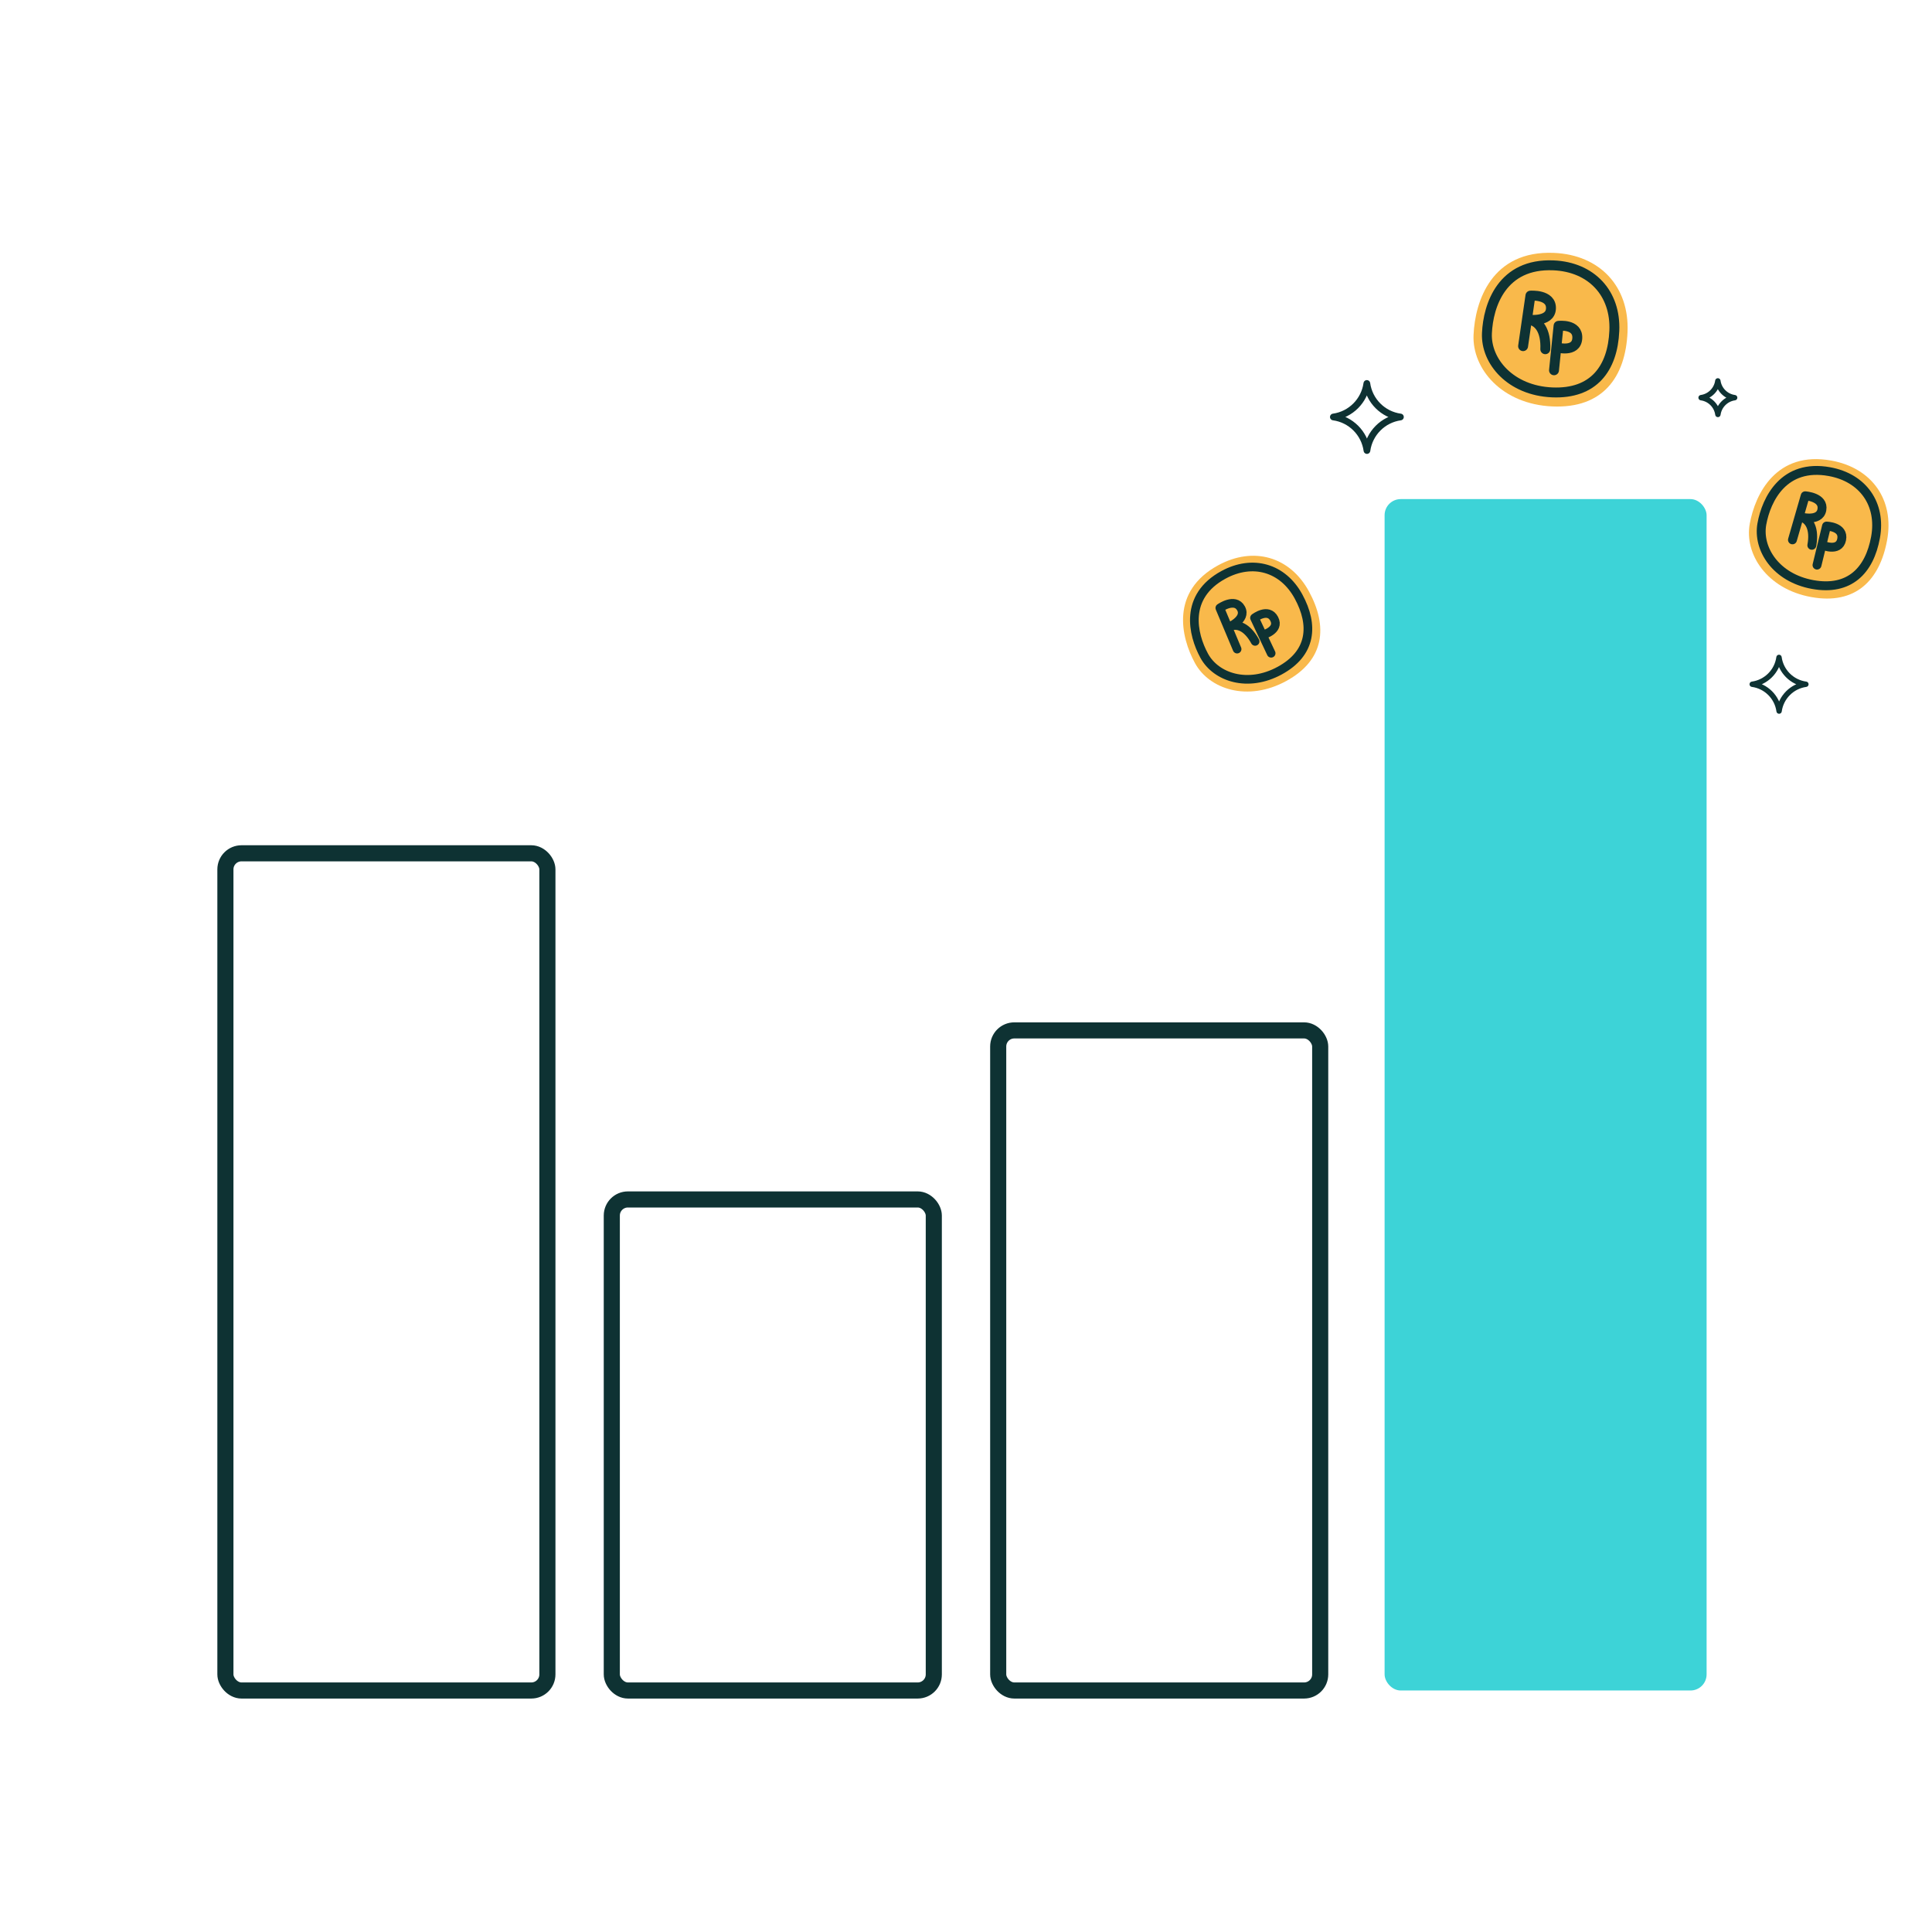 <svg width="300" height="300" viewBox="0 0 300 300" fill="none" xmlns="http://www.w3.org/2000/svg">
<rect x="35" y="132.5" width="50" height="130" rx="2.5" stroke="#0E3233" stroke-width="2.5"/>
<rect x="95" y="186.25" width="50" height="76.25" rx="2.5" stroke="#0E3233" stroke-width="2.5"/>
<rect x="155" y="160" width="50" height="102.5" rx="2.5" stroke="#0E3233" stroke-width="2.5"/>
<rect x="215" y="77.5" width="50" height="185" rx="2.5" fill="#3DD3D7"/>
<path d="M284.384 71.521C275.839 69.964 272.551 76.663 271.7 81.335C270.848 86.006 274.327 91.45 281.232 92.708C288.137 93.967 291.898 90.09 293.033 83.859C294.168 77.629 290.693 72.671 284.384 71.521Z" fill="#F9B94B"/>
<path d="M284.076 73.236C277.006 71.948 274.286 77.49 273.582 81.355C272.878 85.22 275.756 89.724 281.468 90.764C287.179 91.805 290.291 88.598 291.23 83.444C292.17 78.289 289.295 74.187 284.076 73.236Z" stroke="#0E3233" stroke-width="1.382" stroke-linecap="round" stroke-linejoin="round"/>
<path d="M278.332 83.827L280.307 76.987C280.307 76.987 283.263 77.165 282.899 79.165C282.534 81.166 279.374 80.219 279.374 80.219C281.029 80.521 281.797 82.174 281.341 84.674" stroke="#0E3233" stroke-width="1.382" stroke-linecap="round" stroke-linejoin="round"/>
<path d="M282.145 87.749L283.619 81.691C283.619 81.691 286.375 81.75 285.969 83.78C285.562 85.809 282.929 84.631 282.929 84.631" stroke="#0E3233" stroke-width="1.382" stroke-linecap="round" stroke-linejoin="round"/>
<path d="M189.163 87.775C181.738 91.817 183.341 98.901 185.551 102.96C187.761 107.019 193.723 109.017 199.722 105.751C205.722 102.485 206.201 97.25 203.254 91.836C200.307 86.423 194.645 84.791 189.163 87.775Z" fill="#F9B94B"/>
<path d="M189.977 89.263C183.834 92.607 185.161 98.467 186.989 101.825C188.817 105.183 193.75 106.836 198.712 104.134C203.675 101.433 204.072 97.102 201.634 92.623C199.196 88.144 194.512 86.794 189.977 89.263Z" stroke="#0E3233" stroke-width="1.345" stroke-linecap="round" stroke-linejoin="round"/>
<path d="M192.097 100.793L189.413 94.405C189.413 94.405 191.761 92.734 192.707 94.472C193.654 96.21 190.681 97.424 190.681 97.424C192.119 96.641 193.711 97.425 194.894 99.597" stroke="#0E3233" stroke-width="1.345" stroke-linecap="round" stroke-linejoin="round"/>
<path d="M197.384 101.437L194.798 95.948C194.798 95.948 196.923 94.309 197.855 96.094C198.787 97.88 196.072 98.597 196.072 98.597" stroke="#0E3233" stroke-width="1.345" stroke-linecap="round" stroke-linejoin="round"/>
<path d="M241.311 39.268C231.651 38.848 229.042 46.735 228.812 52.016C228.583 57.297 233.246 62.773 241.051 63.112C248.857 63.452 252.416 58.605 252.722 51.562C253.029 44.519 248.443 39.578 241.311 39.268Z" fill="#F9B94B"/>
<path d="M241.231 41.204C233.239 40.856 231.081 47.381 230.891 51.75C230.701 56.119 234.559 60.649 241.015 60.93C247.472 61.211 250.417 57.202 250.671 51.374C250.924 45.547 247.131 41.46 241.231 41.204Z" stroke="#0E3233" stroke-width="1.539" stroke-linecap="round" stroke-linejoin="round"/>
<path d="M236.505 53.75L237.644 45.907C237.644 45.907 240.932 45.655 240.833 47.916C240.735 50.178 237.106 49.613 237.106 49.613C238.977 49.695 240.075 51.402 239.952 54.228" stroke="#0E3233" stroke-width="1.539" stroke-linecap="round" stroke-linejoin="round"/>
<path d="M241.306 57.498L242.011 50.594C242.011 50.594 245.06 50.241 244.92 52.54C244.78 54.84 241.697 53.941 241.697 53.941" stroke="#0E3233" stroke-width="1.539" stroke-linecap="round" stroke-linejoin="round"/>
<path d="M217.458 64.751C214.765 65.122 212.632 67.259 212.259 69.958C211.886 67.253 209.745 65.112 207.042 64.749C209.735 64.378 211.869 62.241 212.242 59.542C212.615 62.247 214.757 64.388 217.458 64.751Z" stroke="#0E3233" stroke-width="1.042" stroke-linejoin="round"/>
<path d="M280.417 106.251C278.262 106.547 276.556 108.257 276.257 110.417C275.959 108.252 274.246 106.54 272.083 106.249C274.238 105.953 275.945 104.243 276.243 102.083C276.542 104.248 278.255 105.96 280.417 106.251Z" stroke="#0E3233" stroke-width="0.833" stroke-linejoin="round"/>
<path d="M269.354 61.751C268.007 61.936 266.941 63.004 266.755 64.354C266.568 63.001 265.497 61.931 264.146 61.749C265.493 61.564 266.559 60.496 266.746 59.146C266.932 60.499 268.003 61.569 269.354 61.751Z" stroke="#0E3233" stroke-width="0.838" stroke-linejoin="round"/>
</svg>
